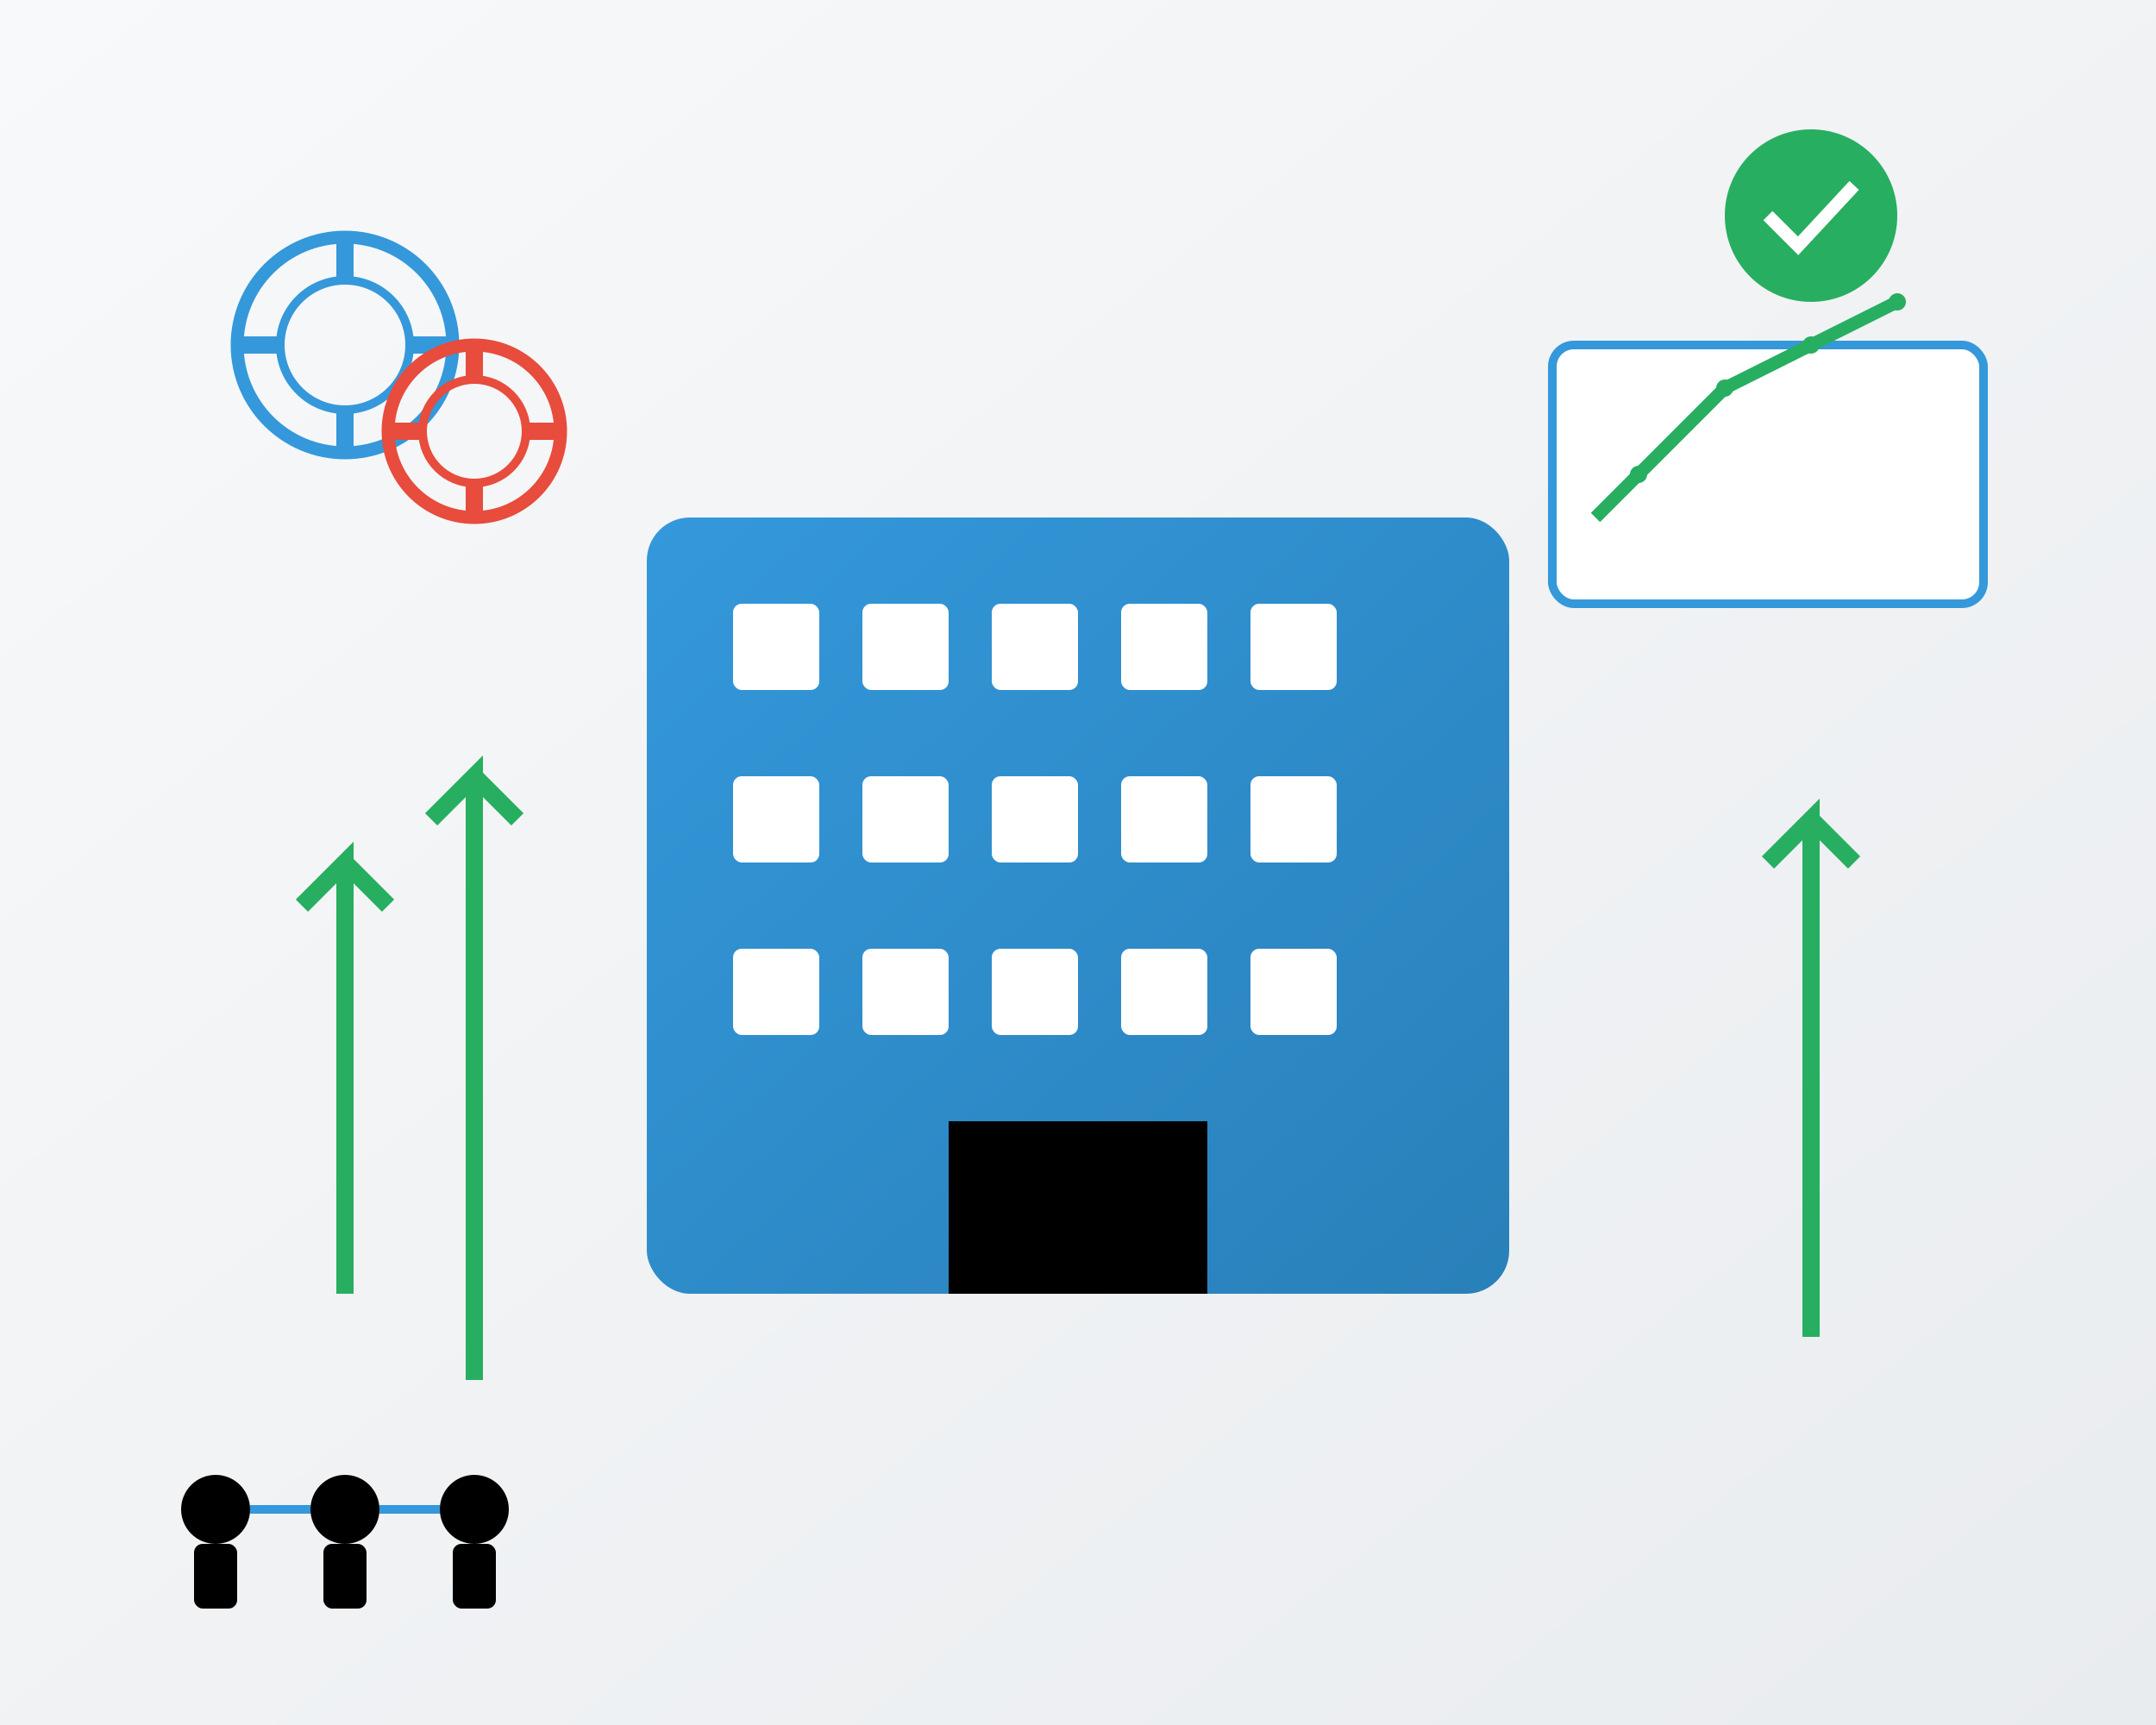 <svg width="500" height="400" viewBox="0 0 500 400" fill="none" xmlns="http://www.w3.org/2000/svg">
  <rect x="0" y="0" width="500" height="400" fill="#333333" stroke="none"/>
  <!-- Background gradient -->
  <defs>
    <linearGradient id="bgGradient" x1="0%" y1="0%" x2="100%" y2="100%">
      <stop offset="0%" style="stop-color:#f8f9fa;stop-opacity:1" />
      <stop offset="100%" style="stop-color:#e9ecef;stop-opacity:1" />
    </linearGradient>
    <linearGradient id="blueGradient" x1="0%" y1="0%" x2="100%" y2="100%">
      <stop offset="0%" style="stop-color:#3498db;stop-opacity:1" />
      <stop offset="100%" style="stop-color:#2980b9;stop-opacity:1" />
    </linearGradient>
  </defs>
  
  <!-- Background -->
  <rect width="500" height="400" fill="url(#bgGradient)"/>
  
  <!-- Main business building -->
  <rect x="150" y="120" width="200" height="180" fill="url(#blueGradient)" rx="10"/>
  
  <!-- Building windows -->
  <rect x="170" y="140" width="20" height="20" fill="white" rx="2"/>
  <rect x="200" y="140" width="20" height="20" fill="white" rx="2"/>
  <rect x="230" y="140" width="20" height="20" fill="white" rx="2"/>
  <rect x="260" y="140" width="20" height="20" fill="white" rx="2"/>
  <rect x="290" y="140" width="20" height="20" fill="white" rx="2"/>
  
  <rect x="170" y="180" width="20" height="20" fill="white" rx="2"/>
  <rect x="200" y="180" width="20" height="20" fill="white" rx="2"/>
  <rect x="230" y="180" width="20" height="20" fill="white" rx="2"/>
  <rect x="260" y="180" width="20" height="20" fill="white" rx="2"/>
  <rect x="290" y="180" width="20" height="20" fill="white" rx="2"/>
  
  <rect x="170" y="220" width="20" height="20" fill="white" rx="2"/>
  <rect x="200" y="220" width="20" height="20" fill="white" rx="2"/>
  <rect x="230" y="220" width="20" height="20" fill="white" rx="2"/>
  <rect x="260" y="220" width="20" height="20" fill="white" rx="2"/>
  <rect x="290" y="220" width="20" height="20" fill="white" rx="2"/>
  
  <!-- Building entrance -->
  <rect x="220" y="260" width="60" height="40" fill="#000"/>
  
  <!-- Growth arrows -->
  <path d="M80 300 L80 200 L70 210 M80 200 L90 210" stroke="#27ae60" stroke-width="4" fill="none"/>
  <path d="M110 320 L110 180 L100 190 M110 180 L120 190" stroke="#27ae60" stroke-width="4" fill="none"/>
  <path d="M420 310 L420 190 L410 200 M420 190 L430 200" stroke="#27ae60" stroke-width="4" fill="none"/>
  
  <!-- Analytics chart -->
  <rect x="360" y="80" width="100" height="60" fill="white" stroke="#3498db" stroke-width="2" rx="5"/>
  <polyline points="370,120 380,110 390,100 400,90 410,85 420,80 430,75 440,70" stroke="#27ae60" stroke-width="3" fill="none"/>
  <circle cx="380" cy="110" r="2" fill="#27ae60"/>
  <circle cx="400" cy="90" r="2" fill="#27ae60"/>
  <circle cx="420" cy="80" r="2" fill="#27ae60"/>
  <circle cx="440" cy="70" r="2" fill="#27ae60"/>
  
  <!-- Gears for process optimization -->
  <circle cx="80" cy="80" r="25" fill="none" stroke="#3498db" stroke-width="3"/>
  <circle cx="80" cy="80" r="15" fill="none" stroke="#3498db" stroke-width="2"/>
  <rect x="78" y="55" width="4" height="10" fill="#3498db"/>
  <rect x="78" y="95" width="4" height="10" fill="#3498db"/>
  <rect x="55" y="78" width="10" height="4" fill="#3498db"/>
  <rect x="95" y="78" width="10" height="4" fill="#3498db"/>
  
  <circle cx="110" cy="100" r="20" fill="none" stroke="#e74c3c" stroke-width="3"/>
  <circle cx="110" cy="100" r="12" fill="none" stroke="#e74c3c" stroke-width="2"/>
  <rect x="108" y="80" width="4" height="8" fill="#e74c3c"/>
  <rect x="108" y="112" width="4" height="8" fill="#e74c3c"/>
  <rect x="90" y="98" width="8" height="4" fill="#e74c3c"/>
  <rect x="122" y="98" width="8" height="4" fill="#e74c3c"/>
  
  <!-- People icons for team -->
  <circle cx="50" cy="350" r="8" fill="#000"/>
  <rect x="45" y="358" width="10" height="15" fill="#000" rx="2"/>
  
  <circle cx="80" cy="350" r="8" fill="#000"/>
  <rect x="75" y="358" width="10" height="15" fill="#000" rx="2"/>
  
  <circle cx="110" cy="350" r="8" fill="#000"/>
  <rect x="105" y="358" width="10" height="15" fill="#000" rx="2"/>
  
  <!-- Connection lines between people -->
  <line x1="58" y1="350" x2="72" y2="350" stroke="#3498db" stroke-width="2"/>
  <line x1="88" y1="350" x2="102" y2="350" stroke="#3498db" stroke-width="2"/>
  
  <!-- Success indicator -->
  <circle cx="420" cy="50" r="20" fill="#27ae60"/>
  <path d="M410 50 L417 57 L430 43" stroke="white" stroke-width="3" fill="none"/>
</svg>
